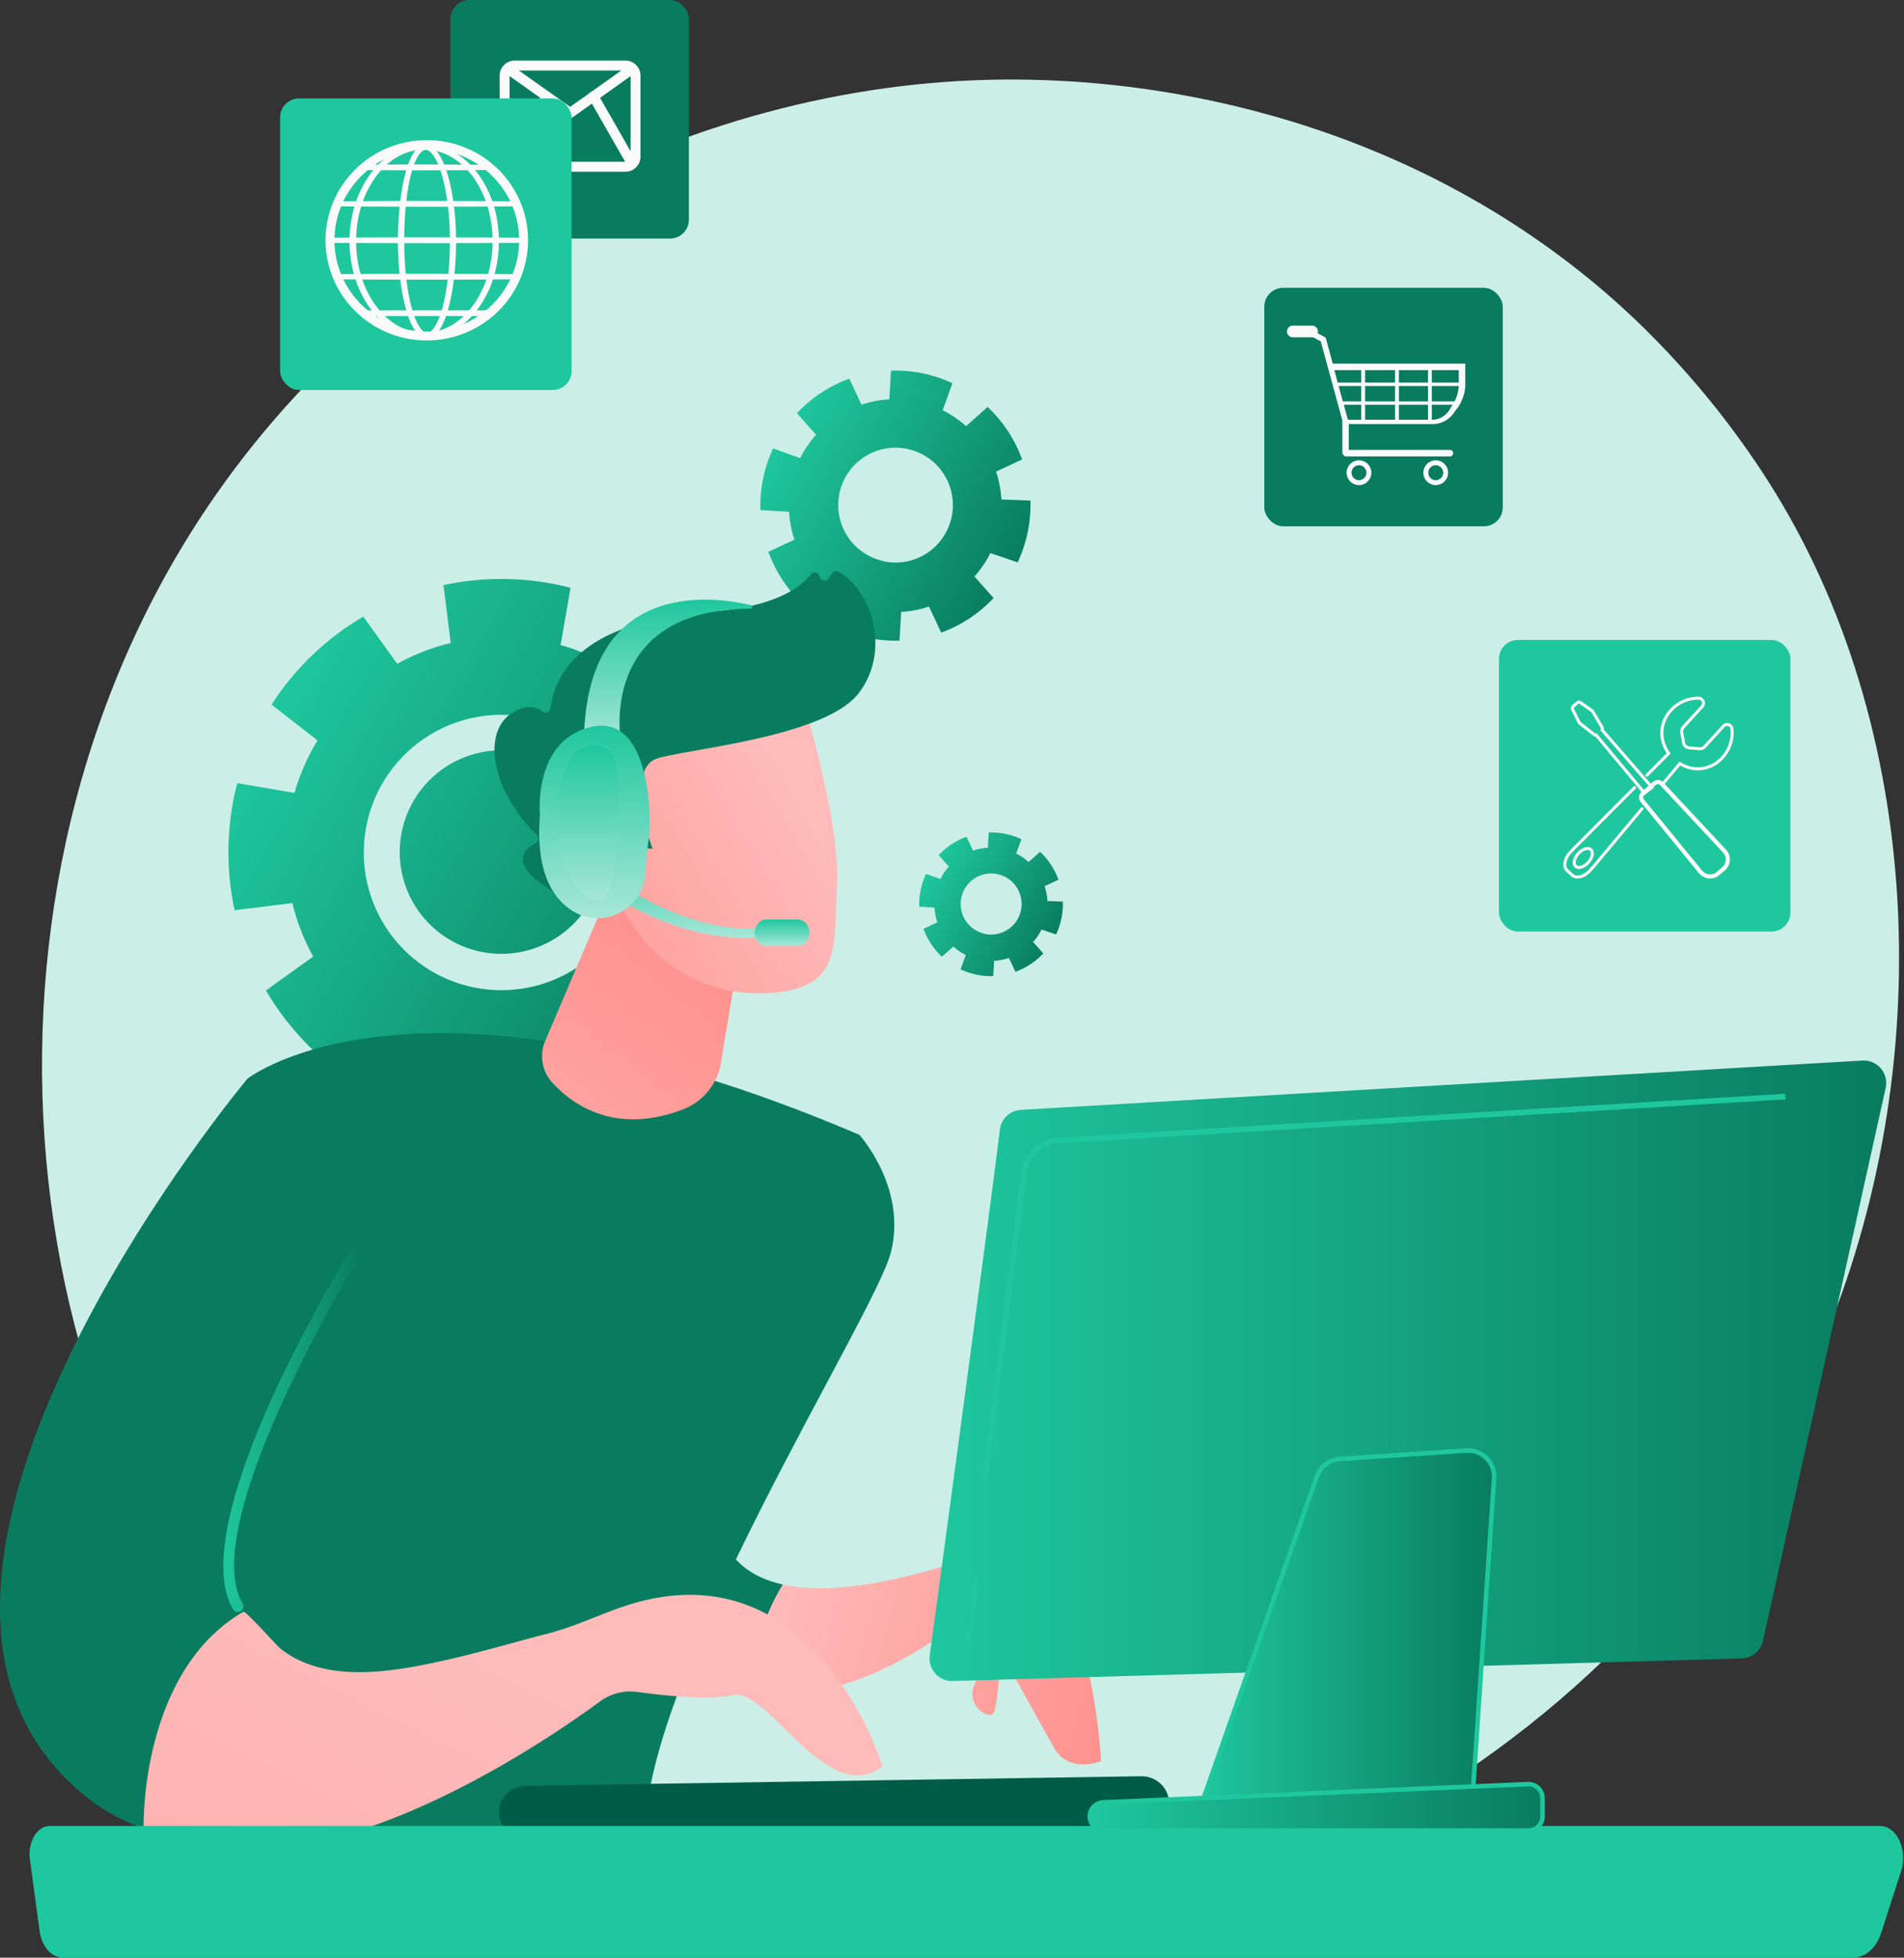 <svg width="503" height="517" viewBox="0 0 503 517" fill="none" xmlns="http://www.w3.org/2000/svg"><rect x="0" y="0" width="503" height="517" fill="#333333" stroke="none"/><path d="M481.136 355.565c-47.599 112.077-174.392 174.862-284.347 157.926-17.888-2.757-66.941-10.965-110.37-49.693-83.6-74.556-101.479-222.18-34.04-326.223C101.461 61.855 189.45 18.93 273.053 21.077c18.008.463 87.025 3.313 147.677 53.326 8.91 7.347 28.558 24.802 46.268 52.495 41.582 65.029 45.156 155.627 14.137 228.667Z" fill="#cbefe6"/><path d="M168.91 287.337a72.095 72.095 0 0 0 24.244-23.247l-12.095-9.429a57.705 57.705 0 0 0 6.084-13.887l15.171 2.552a72.755 72.755 0 0 0 .704-33.589l-15.353 1.871a56.187 56.187 0 0 0-5.495-14.127l12.471-8.957a72.03 72.03 0 0 0-23.236-24.242l-9.433 12.135a56.372 56.372 0 0 0-13.883-6.08l2.644-15.105a72.87 72.87 0 0 0-33.575-.708l1.906 15.287a56.118 56.118 0 0 0-14.126 5.5l-8.952-12.471a72.101 72.101 0 0 0-24.245 23.247l12.144 9.44a57.023 57.023 0 0 0-6.096 13.879l-15.113-2.591a72.595 72.595 0 0 0-.696 33.575l15.263-1.905a56.15 56.15 0 0 0 5.495 14.127l-12.471 8.957a72.035 72.035 0 0 0 23.236 24.242l9.441-12.149a56.319 56.319 0 0 0 13.883 6.08l-2.542 15.183a72.489 72.489 0 0 0 33.574.707l-1.913-15.273a56.132 56.132 0 0 0 14.126-5.5l8.838 12.478Zm-62.731-37.075a36.369 36.369 0 0 1 6.747-55.786 36.345 36.345 0 0 1 53.407 17.423 36.37 36.37 0 0 1-8.67 39.441 36.372 36.372 0 0 1-25.969 10.149 36.35 36.35 0 0 1-25.515-11.227Zm6.906-6.62a26.885 26.885 0 0 1 19.953-45.492 26.858 26.858 0 0 1 24.474 17.117 26.895 26.895 0 0 1-6.466 29.168 26.88 26.88 0 0 1-19.147 7.456 26.86 26.86 0 0 1-18.814-8.249Z" fill="url(#a)"/><path d="M268.842 148.508a35.737 35.737 0 0 0 3.375-16.309l-7.659-.296a28.526 28.526 0 0 0-1.413-7.352l6.879-3.222a35.714 35.714 0 0 0-9.124-13.848l-5.679 5.064a27.968 27.968 0 0 0-6.192-4.196l2.589-7.14a35.71 35.71 0 0 0-16.236-3.331l-.435 7.581a28.083 28.083 0 0 0-7.351 1.416l-3.219-6.88a35.737 35.737 0 0 0-13.849 9.13l5.061 5.679a27.325 27.325 0 0 0-4.196 6.195l-7.139-2.588a35.737 35.737 0 0 0-3.375 16.309l7.58.432a27.628 27.628 0 0 0 1.413 7.352l-6.879 3.222a35.714 35.714 0 0 0 9.124 13.848l5.68-5.064a27.285 27.285 0 0 0 6.192 4.196l-2.59 7.14a35.695 35.695 0 0 0 16.237 3.331l.435-7.581a28.056 28.056 0 0 0 7.351-1.415l3.219 6.879a35.738 35.738 0 0 0 13.849-9.13l-5.062-5.679a28.019 28.019 0 0 0 4.197-6.194l7.217 2.451Zm-35.292-.294a15.127 15.127 0 0 1-7.732-4.186 15.147 15.147 0 0 1 19.259-23.196 15.136 15.136 0 0 1 6.342 15.589 15.151 15.151 0 0 1-17.893 11.835l.024-.042Z" fill="url(#b)"/><path d="M278.995 246.776a19.012 19.012 0 0 0 1.795-8.674l-4.074-.157a15.143 15.143 0 0 0-.751-3.91l3.658-1.714a18.987 18.987 0 0 0-4.852-7.365l-3.021 2.693a14.864 14.864 0 0 0-3.293-2.231l1.377-3.798a18.994 18.994 0 0 0-8.635-1.771l-.231 4.032a14.938 14.938 0 0 0-3.91.753l-1.712-3.659a19.003 19.003 0 0 0-7.365 4.856l2.692 3.02a14.516 14.516 0 0 0-2.232 3.294l-3.797-1.376a18.998 18.998 0 0 0-1.794 8.674l4.031.23c.072 1.331.325 2.647.751 3.91l-3.658 1.713a18.987 18.987 0 0 0 4.852 7.365l3.021-2.693c.99.891 2.098 1.642 3.293 2.231l-1.377 3.798a18.995 18.995 0 0 0 8.635 1.772l.231-4.032a14.98 14.98 0 0 0 3.91-.753l1.712 3.658a18.994 18.994 0 0 0 7.365-4.855l-2.692-3.021a14.874 14.874 0 0 0 2.232-3.294l3.839 1.304Zm-18.77-.156a8.047 8.047 0 0 1-6.293-6.364 8.058 8.058 0 0 1 7.957-9.583 8.053 8.053 0 0 1 7.839 9.675 8.054 8.054 0 0 1-9.516 6.294l.013-.022Z" fill="url(#c)"/><rect x="396" y="169" width="77" height="77" rx="5" fill="#1fc79e"/><rect x="119" width="63" height="63" rx="5" fill="#097c60"/><rect x="334" y="76" width="63" height="63" rx="5" fill="#097c60"/><path d="M165.228 45.344h-29.253A3.98 3.98 0 0 1 132 41.369V19.976A3.98 3.98 0 0 1 135.975 16h29.253a3.98 3.98 0 0 1 3.976 3.976V41.37a3.98 3.98 0 0 1-3.976 3.975ZM135.975 18.62a1.359 1.359 0 0 0-1.355 1.356V41.37a1.356 1.356 0 0 0 1.355 1.356h29.253a1.36 1.36 0 0 0 1.356-1.356V19.976a1.357 1.357 0 0 0-1.356-1.356h-29.253Z" fill="#FBFAFA"/><path d="M150.628 31.144c-.271 0-.535-.085-.756-.242L133.478 19.28a1.32 1.32 0 0 1-.535-.848 1.312 1.312 0 0 1 1.068-1.514 1.31 1.31 0 0 1 .978.221l15.634 11.08 15.43-10.954a1.305 1.305 0 0 1 .979-.223 1.318 1.318 0 0 1 .85.535 1.317 1.317 0 0 1 .04 1.457 1.324 1.324 0 0 1-.352.371l-16.184 11.498a1.307 1.307 0 0 1-.758.242Z" fill="#FBFAFA"/><path d="m134.439 44.43-.378-2.593.176 1.298-1.096-.714c.303-.488 6.214-10.828 10.115-17.66a1.31 1.31 0 1 1 2.273 1.304s-2.53 4.43-5.063 8.86c-1.268 2.216-2.536 4.432-3.49 6.094-1.908 3.311-1.908 3.311-2.537 3.41Zm32.278-.002c-.629-.1-.629-.1-2.535-3.413-.955-1.662-2.223-3.878-3.49-6.094-2.534-4.43-5.062-8.86-5.062-8.86a1.322 1.322 0 0 1-.126-.994 1.31 1.31 0 0 1 2.401-.305c3.903 6.83 9.811 17.171 10.116 17.66l-1.098.713-.206 1.294Z" fill="#FBFAFA"/><path d="M184.869 184.428a1.021 1.021 0 0 1-.816-.517 85.055 85.055 0 0 0-2.079-3.47 1.024 1.024 0 0 1 1.732-1.095 86.312 86.312 0 0 1 2.13 3.556 1.026 1.026 0 0 1-.967 1.526Zm-81.37 128.521c-1.549-.097-3.139-.276-4.685-.474a1.032 1.032 0 0 1-.866-.748 1.025 1.025 0 0 1 .363-1.082c.214-.167.485-.244.755-.213a90.79 90.79 0 0 0 4.576.465c1.111.082 2.249.143 3.383.179a.99.99 0 0 1 .987 1.057 1.007 1.007 0 0 1-.091.389 1.013 1.013 0 0 1-.572.535c-.126.048-.26.07-.394.065a69.27 69.27 0 0 1-3.456-.173Zm16.532-.381a1.027 1.027 0 0 1-.045-2.04 85.95 85.95 0 0 0 7.658-1.268l.22-.046a1.013 1.013 0 0 1 .795.122 1.014 1.014 0 0 1 .463.657c.028.136.029.275.003.411a1.054 1.054 0 0 1-.158.379 1.04 1.04 0 0 1-.677.434l-.22.047c-2.59.551-5.227.987-7.84 1.3a1.018 1.018 0 0 1-.199.004Zm20.552-5.045a1.02 1.02 0 0 1-.934-.874 1.022 1.022 0 0 1 .646-1.104 85.364 85.364 0 0 0 7.322-3.183 1.027 1.027 0 0 1 1.303.503 1.023 1.023 0 0 1-.409 1.336 86.965 86.965 0 0 1-7.497 3.258 1.02 1.02 0 0 1-.431.064Zm18.7-9.892a1.029 1.029 0 0 1-.91-.75 1.02 1.02 0 0 1 .024-.618c.071-.199.202-.371.375-.492a85.927 85.927 0 0 0 6.314-4.88 1.02 1.02 0 0 1 1.153-.162 1.02 1.02 0 0 1 .52.612 1.017 1.017 0 0 1-.082.799 1.02 1.02 0 0 1-.265.312 86.95 86.95 0 0 1-6.467 4.997 1.032 1.032 0 0 1-.662.182Zm15.715-14.173a.991.991 0 0 1-.594-.247 1.015 1.015 0 0 1-.351-.7c-.01-.134.007-.269.05-.396.042-.128.109-.246.197-.347a85.956 85.956 0 0 0 4.941-6.272 1.02 1.02 0 0 1 1.428-.237c.221.158.37.398.415.665.044.268-.02.543-.178.764a87.58 87.58 0 0 1-5.058 6.42 1.023 1.023 0 0 1-.85.35Zm11.806-17.566a1.02 1.02 0 0 1-.814-.519 1.026 1.026 0 0 1-.023-.966 85.218 85.218 0 0 0 3.273-7.282 1.028 1.028 0 0 1 1.316-.541 1.028 1.028 0 0 1 .589 1.294 88.182 88.182 0 0 1-3.35 7.456 1.025 1.025 0 0 1-1.005.558h.014Zm7.184-19.904a1.064 1.064 0 0 1-.516-.186 1.014 1.014 0 0 1-.418-.663 1.017 1.017 0 0 1 .011-.4 84.864 84.864 0 0 0 1.395-7.87 1.024 1.024 0 0 1 2.032.263 87.18 87.18 0 0 1-1.431 8.049 1.03 1.03 0 0 1-1.087.807h.014Zm2.091-21.067a1.023 1.023 0 0 1-.946-.994 85.588 85.588 0 0 0-.574-7.964 1.03 1.03 0 0 1 .194-.78 1.023 1.023 0 0 1 1.726.143c.064.122.102.256.113.393a87.63 87.63 0 0 1 .589 8.156 1.028 1.028 0 0 1-1.116 1.046h.014Zm-3.109-20.938a1.019 1.019 0 0 1-.91-.748 88.748 88.748 0 0 0-2.48-7.59 1.02 1.02 0 0 1-.013-.817 1.028 1.028 0 0 1 1.404-.524 1.033 1.033 0 0 1 .525.626 88.327 88.327 0 0 1 2.538 7.769 1.024 1.024 0 0 1-1.078 1.284h.014ZM85.976 309.797a1.065 1.065 0 0 1-.21-.038 82.326 82.326 0 0 1-3.95-1.252 1.025 1.025 0 1 1 .663-1.939c1.273.437 2.572.846 3.858 1.218a1.024 1.024 0 0 1 .34 1.789 1.028 1.028 0 0 1-.698.217l-.003.005Z" fill="#1fc79e"/><path d="M191.312 198.645a1.368 1.368 0 0 1-1.111-.731 60.36 60.36 0 0 1-2.336-5.072 1.361 1.361 0 0 1 .752-1.775 1.364 1.364 0 0 1 1.775.752 58.091 58.091 0 0 0 2.231 4.839 1.366 1.366 0 0 1-1.311 1.987Z" fill="#1fc79e"/><path d="M206.828 418.46c-35.458-7.819-8.747-60.419-7.488-62.455l-63.542 22.314s-5.674 30.578 33.867 58.72c10.003 7.119 20.126 10.196 29.668 10.815-.651-12.275 2.984-22.088 7.495-29.394Z" fill="#097c60"/><path d="M279.001 420.88c-10.419-12.731-27.707-7.885-27.707-7.885-20.601 6.417-34.824 7.592-44.466 5.465-4.511 7.306-8.146 17.119-7.495 29.394 20.648 1.354 38.576-8.765 46.688-14.27 2.919-1.982 6.903-1.336 8.967 1.524 2.099 2.906 3.893 6.578 2.54 9.521-2.667 5.802 3.828 9.736 4.986 7.691 1.157-2.044 1.932-15.938 1.932-15.938s10.055 18.176 14.006 25.185c3.952 7.008 12.415 3.533 12.415 3.533s-1.448-31.487-11.866-44.22Z" fill="url(#d)"/><path d="M65.394 284.845s44.614-35.147 161.631 14.847c0 0 12.656 13.953 8.345 30.972-4.311 17.018-65.252 111.659-64.959 154.111 0 0-44.03 30.16-105.432 7.472.007 0-27.638-110.246.415-207.402Z" fill="#097c60"/><path d="m160.061 237.325-16.01 37.518a10.332 10.332 0 0 0 1.832 11.039c5.531 6.032 16.754 13.881 34.524 7.105a15.922 15.922 0 0 0 10.041-12.271l6.81-41.118-37.197-2.273Z" fill="url(#e)"/><path d="M64.306 425.655c-12.915-22.181 30.86-93.019 30.86-93.019l-29.772-47.797S-37.855 408.157 15.119 467.275c7.595 8.474 15.86 13.543 24.444 16.032 2.143-30.881 14.869-48.497 24.743-57.652Z" fill="#097c60"/><path d="M63.238 425.626a1.46 1.46 0 0 1-1.678-.667c-13.205-22.682 29.076-91.587 30.88-94.519a1.463 1.463 0 0 1 2.017-.477 1.469 1.469 0 0 1 .477 2.017c-.433.701-43.17 70.331-30.843 91.505a1.463 1.463 0 0 1-.276 1.826 1.475 1.475 0 0 1-.577.321v-.006Z" fill="url(#f)"/><path d="M168.111 423.211c-7.923 2.197-15.293 6.136-23.255 8.162-8.836 2.249-17.575 4.893-26.474 6.896-13.846 3.118-32.063 6.692-44.223-2.824-1.027-.803-9.272-10.127-9.853-9.79-22.081 12.756-26.374 42.564-26.374 57.027 40.248 22.013 103.572-20.85 120.62-33.377a13.333 13.333 0 0 1 9.727-2.48c6.976.955 18.996 2.242 25.333.816 9.273-2.084 24.994 30.052 39.487 18.82 0 0-16.933-56.573-64.988-43.25Z" fill="url(#g)"/><path d="M211.946 184.297s10.11 32.736 9.194 49.234c-.916 16.498 1.431 27.521-17.888 28.707-19.319 1.186-34.231-10.034-41.057-27.324 0 0-10.745-26.668-6.556-36.632 4.19-9.963 56.307-13.985 56.307-13.985Z" fill="url(#h)"/><path d="m169.989 223.898 2.396.267s-7.614-21.348 1.456-23.938c9.069-2.59 44.208-5.764 52.981-17.128 8.455-10.955 3.776-26.847-5.284-32.158a1.286 1.286 0 0 0-1.691.419l-.957 1.406a1.3 1.3 0 0 1-1.345.537 1.294 1.294 0 0 1-1.002-1.045c-.179-1.089-1.583-1.478-2.268-.612-2.683 3.399-9.481 8.637-26.296 9.839-23.862 1.706-40.377 9.445-42.559 25.562a1.302 1.302 0 0 1-.81 1.039 1.297 1.297 0 0 1-1.301-.206c-1.61-1.252-4.316-2.046-8.354.646-7.023 4.683-5.956 18.981 6.832 32.07a1.295 1.295 0 0 1 .376 1.102 1.283 1.283 0 0 1-.666.955c-2.737 1.376-6.976 4.903 2.286 11.27 9.481 6.513 15.515 6.592 17.829 6.261.301-.04.578-.184.783-.408.206-.223.326-.511.341-.814l.715-14.42a1.292 1.292 0 0 1 .453-.919 1.289 1.289 0 0 1 .978-.304l5.107.579Z" fill="#097c60"/><path d="M170.234 226.959s-2.96-20.525-12.521-15.921c-9.562 4.605 2.146 22.867 9.253 24.416l3.268-8.495Z" fill="url(#i)"/><path d="M138.833 485.403h.374l162.455-2.504c4.016-.063 7.207-3.202 7.128-7.016-.078-3.814-3.411-6.917-7.414-6.798l-162.455 2.514c-4.016.06-7.207 3.202-7.128 7.014.077 3.695 3.195 6.665 7.04 6.79Z" fill="#015c47"/><path d="M202.068 247.564c-28.945 2.454-52.625-20.214-52.792-20.55v-5.109c.16.326 25.112 25.514 52.626 23.182l.166 2.477Z" fill="url(#j)"/><path d="M213.867 246.309c0 1.926-1.39 3.488-3.105 3.488h-8.283c-1.715 0-3.107-1.562-3.107-3.488 0-1.927 1.392-3.489 3.107-3.489h8.283c1.715 0 3.105 1.562 3.105 3.489Z" fill="url(#k)"/><path d="M164.065 196.204s-6.619-35.27 34.166-35.467a.472.472 0 0 0 .472-.422.478.478 0 0 0-.365-.517c-11.169-2.574-43.59-6.386-44.078 35.939 6.209 2.234 9.805.467 9.805.467Z" fill="url(#l)"/><path d="M156.593 191.901c-15.912 3.22-13.953 23.351-13.953 23.351-1.147 14.603 3.116 21.842 8.586 25.291a12.582 12.582 0 0 0 6.106 1.922 12.578 12.578 0 0 0 11.053-5.578 12.571 12.571 0 0 0 2.082-6.054c.293-3.975.629-7.753.925-9.094.703-3.251 1.112-33.07-14.799-29.838Z" fill="url(#m)"/><path d="M158.054 196.989a7.233 7.233 0 0 0-7.89 4.259c-9.51 22.029 2.166 36.361 7.899 36.66 6.041.315 5.918-28.752 4.637-36.202-.539-3.123-2.522-4.349-4.646-4.717Z" fill="url(#n)"/><path d="M8.5 490.957c-.27-2.005.099-4.08 1.008-5.658.908-1.577 2.26-2.488 3.688-2.488h483.461c1.877 0 3.624 1.368 4.635 3.633 1.011 2.265 1.147 5.111.358 7.551l-5.24 16.237c-1.198 3.719-3.799 6.1-6.659 6.1H16.509c-2.66 0-4.948-2.703-5.452-6.44L8.5 490.957Z" fill="#1fc79e"/><path d="M489.752 516.931H16.509c-2.959 0-5.502-2.928-6.046-6.962l-2.56-18.931c-.288-2.147.106-4.343 1.073-6.036 1.02-1.774 2.555-2.79 4.208-2.79h483.471c2.131 0 4.068 1.49 5.188 3.989 1.073 2.406 1.218 5.39.383 7.978l-5.242 16.237c-1.279 3.957-4.114 6.515-7.232 6.515ZM9.098 490.877l2.558 18.931c.463 3.433 2.504 5.924 4.86 5.924h473.236c2.587 0 4.977-2.23 6.082-5.683l5.24-16.238a10.21 10.21 0 0 0-.333-7.125c-.918-2.054-2.445-3.281-4.089-3.281H13.196c-1.213 0-2.368.8-3.17 2.191-.848 1.469-1.186 3.399-.932 5.277l.004.004Z" fill="#1fc79e"/><path d="M264.151 298.313c-2.73 22.314-15.016 112.974-18.533 138.878a5.948 5.948 0 0 0 6.082 6.742l208.397-5.964a5.958 5.958 0 0 0 5.644-4.661l32.419-145.996a5.954 5.954 0 0 0-3.48-6.767 5.948 5.948 0 0 0-2.686-.467l-222.28 13.02a5.944 5.944 0 0 0-5.563 5.215Z" fill="url(#o)"/><path d="m347.921 389.868-30.802 87.421 71.619 1.517 5.964-88.414a6.868 6.868 0 0 0-4.437-6.894 6.88 6.88 0 0 0-2.874-.424l-33.451 2.221a6.869 6.869 0 0 0-6.019 4.573Z" fill="url(#p)"/><path d="m389.298 479.418-.573-.013-72.447-1.535 31.076-88.201a7.46 7.46 0 0 1 6.55-4.971l33.451-2.222a7.483 7.483 0 0 1 5.781 2.174 7.467 7.467 0 0 1 2.167 5.783l-6.005 88.985Zm-71.338-2.71 70.22 1.488 5.924-87.843a6.262 6.262 0 0 0-1.821-4.855 6.273 6.273 0 0 0-4.853-1.825l-33.451 2.22a6.261 6.261 0 0 0-5.498 4.173l-30.521 86.642Z" fill="#1fc79e"/><path d="M288.085 478.534a3.716 3.716 0 0 0 3.535 4.88h112.158a3.718 3.718 0 0 0 3.719-3.721v-4.813c0-.502-.101-.999-.298-1.461a3.73 3.73 0 0 0-3.582-2.255l-112.158 4.81a3.717 3.717 0 0 0-3.374 2.56Z" fill="url(#q)"/><path d="M403.787 484.013H291.629a4.311 4.311 0 0 1-3.498-1.785 4.311 4.311 0 0 1 .892-5.973 4.333 4.333 0 0 1 2.42-.876l112.158-4.811a4.333 4.333 0 0 1 4.157 2.62c.229.536.347 1.112.347 1.695v4.81a4.326 4.326 0 0 1-4.318 4.32Zm0-12.251h-.138l-112.158 4.81a3.131 3.131 0 0 0-2.95 3.601 3.122 3.122 0 0 0 3.084 2.64h112.159a3.12 3.12 0 0 0 3.119-3.122v-4.812a3.123 3.123 0 0 0-3.116-3.121v.004Zm-142.785-81.218-1.477-.188 10.239-80.75a10.513 10.513 0 0 1 9.792-9.168l192.083-11.595.091 1.486-192.087 11.595a9.032 9.032 0 0 0-8.407 7.871l-10.234 80.749Zm-3.731 25.942-2.291 17.445 1.475.194 2.291-17.446-1.475-.193Z" fill="#1fc79e"/><path d="m352.084 96.035-1.858-6.866-5.42-2.954-.722 1.322 4.845 2.62 5.781 21.197.179.63h23.593a6.692 6.692 0 0 0 5.66-3.057l1.06-1.396c1.138-1.764 1.889-3.785 1.889-5.89v-5.602l-35.007-.004Zm33.295 5.603a9.39 9.39 0 0 1-1.551 5.08l-.94 1.573c-.966 1.496-2.632 2.553-4.412 2.553h-22.423l-1.228-4.531-2.327-8.568h32.881v3.893Z" fill="#FBFAFA"/><path d="M383.908 119.673c0 .418-.34.854-.757.854h-27.678c-.419 0-.849-.656-.849-1.074v-13.05c0-.151.084-.114.151-.229l1.273 4.67h.28v7.973h26.816c.424 0 .764.442.764.856Zm-14.355-22.879h-1.01V111h1.01V96.794Z" fill="#FBFAFA"/><path d="M360.63 96.794h-1.01V111h1.01V96.794Zm17.637.072h-1.01v14.205h1.01V96.866Z" fill="#FBFAFA"/><path d="M385.741 101.044h-32.859v.904h32.859v-.904Zm-.824 4.946h-30.601v.904h30.601v-.904Zm-25.899 15.582a3.263 3.263 0 0 0-3.202 3.901c.126.633.437 1.215.893 1.672a3.272 3.272 0 0 0 3.558.707 3.266 3.266 0 0 0 1.059-5.325 3.263 3.263 0 0 0-2.308-.955Zm0 5.233a1.971 1.971 0 0 1-1.931-2.353 1.974 1.974 0 0 1 1.547-1.546 1.968 1.968 0 1 1 .384 3.899Zm20.278-5.233a3.264 3.264 0 1 0-.004 6.528 3.264 3.264 0 0 0 .004-6.528Zm0 5.233a1.968 1.968 0 1 1 .002-3.936 1.968 1.968 0 0 1-.002 3.936Zm-31.127-39.273a1.536 1.536 0 0 1-1.534 1.534h-5.101a1.533 1.533 0 0 1 0-3.066h5.101a1.535 1.535 0 0 1 1.534 1.532Zm68.573 144.467a2.438 2.438 0 0 1-1.685-.602l-1.286-1.183c-.623-.573-.882-1.454-.727-2.479a5.425 5.425 0 0 1 1.409-2.796l.857-.938c.061-.066.123-.131.186-.194l16.039-16.086a.395.395 0 0 1 .43-.085.395.395 0 0 1 .128.646l-16.04 16.086a3.709 3.709 0 0 0-.161.17l-.859.938a4.657 4.657 0 0 0-1.211 2.379c-.113.752.058 1.387.482 1.777l1.286 1.184c.9.831 2.766.333 4.066-1.089l.857-.938c.054-.057.105-.116.15-.176l12.803-15.272a.39.39 0 0 1 .575-.071.4.4 0 0 1 .139.285.392.392 0 0 1-.115.295l-12.788 15.264c-.058.067-.116.135-.178.203l-.857.936c-1.036 1.137-2.357 1.746-3.5 1.746Zm.388-2.523a1.63 1.63 0 0 1-1.132-.409c-.899-.821-.6-2.556.682-3.949a4.585 4.585 0 0 1 1.977-1.313c.763-.231 1.433-.127 1.887.291.455.417.615 1.077.45 1.861a4.599 4.599 0 0 1-1.133 2.088c-.844.921-1.872 1.431-2.731 1.431Zm2.287-4.999c-.18.003-.36.032-.532.086a3.778 3.778 0 0 0-1.623 1.09c-.927 1.013-1.268 2.336-.73 2.829.478.441 1.724.151 2.747-.972.459-.478.785-1.07.943-1.714.06-.289.113-.818-.211-1.116a.86.86 0 0 0-.594-.206v.003Zm19.964-17.181a.396.396 0 0 1-.3-.651l4.618-5.51.291.177c3.598 2.197 7.912 1.597 10.736-1.492a9.385 9.385 0 0 0 2.439-7.299.873.873 0 0 0-.6-.752.901.901 0 0 0-.959.248l-4.977 5.442a2.094 2.094 0 0 1-1.715.669l-2.678-.23a2.083 2.083 0 0 1-1.874-1.726l-.46-2.655a2.112 2.112 0 0 1 .517-1.77l4.977-5.443a.903.903 0 0 0 .163-.978.866.866 0 0 0-.795-.543 9.338 9.338 0 0 0-7.045 3.067c-2.824 3.089-3.049 7.452-.556 10.856l.199.275-5.994 6.004a.395.395 0 0 1-.674-.281c0-.105.042-.206.116-.28l5.509-5.525c-2.511-3.675-2.203-8.289.808-11.575a10.078 10.078 0 0 1 7.645-3.323 1.662 1.662 0 0 1 1.506 1.021 1.69 1.69 0 0 1-.308 1.827l-4.977 5.442a1.309 1.309 0 0 0-.321 1.1l.46 2.655a1.294 1.294 0 0 0 1.165 1.072l2.677.232a1.309 1.309 0 0 0 1.066-.417l4.977-5.442a1.681 1.681 0 0 1 1.788-.465c.307.099.579.286.783.537.203.252.328.558.361.88a10.174 10.174 0 0 1-2.642 7.918c-3.011 3.292-7.569 3.999-11.437 1.804l-4.186 4.992a.39.39 0 0 1-.303.139Z" fill="#FBFAFA"/><path d="M451.783 232c-.108 0-.219 0-.327-.012a3.784 3.784 0 0 1-2.621-1.379l-15.395-18.807a1.922 1.922 0 0 1 .227-2.679l3.037-2.643a1.93 1.93 0 0 1 2.691.139l16.585 17.768c.348.372.616.809.791 1.286a3.792 3.792 0 0 1-.154 2.953 3.774 3.774 0 0 1-.919 1.198l-1.427 1.238a3.77 3.77 0 0 1-2.488.938Zm-14.364-24.701-3.036 2.643a.845.845 0 0 0-.099 1.173l15.394 18.81a2.723 2.723 0 0 0 1.87.983 2.7 2.7 0 0 0 2.008-.657l1.428-1.238a2.692 2.692 0 0 0 .92-1.892 2.699 2.699 0 0 0-.718-1.977l-16.588-17.783a.85.85 0 0 0-1.179-.062Z" fill="#FBFAFA"/><path d="m434.402 210-12.915-15.478a.925.925 0 0 1-.55-.195l-3.873-3.045a.874.874 0 0 1-.252-.307l-1.717-3.481a1.142 1.142 0 0 1-.065-.716c.057-.239.189-.452.377-.606l.967-.865a1.064 1.064 0 0 1 1.323-.138l3.136 2.218a.896.896 0 0 1 .256.278l2.507 4.259a1 1 0 0 1 .098.759L437 207.997 434.402 210Zm-12.594-16.338 12.714 15.234 1.319-1.019-13.081-15.054.135-.25a.254.254 0 0 0 .027-.231l-2.507-4.258a.114.114 0 0 0-.027-.031l-3.138-2.218a.316.316 0 0 0-.354.082l-.969.865a.332.332 0 0 0-.126.347l1.717 3.481a.08.08 0 0 0 .027.033l3.874 3.045a.202.202 0 0 0 .162.021l.227-.047Z" fill="#FBFAFA"/><rect x="74" y="26" width="77" height="77" rx="5" fill="#1fc79e"/><path d="M112.804 89.398a2.785 2.785 0 0 1-1.036-.208 3.519 3.519 0 0 1-.905-.536 6.274 6.274 0 0 1-1.267-1.431 15.381 15.381 0 0 1-1.57-3.18 32.05 32.05 0 0 1-1.024-3.303 48.419 48.419 0 0 1-.726-3.354 69.62 69.62 0 0 1-.871-6.77 89.916 89.916 0 0 1-.29-6.809c0-1.208.029-2.4.065-3.399.043-1.146.105-2.29.179-3.398.178-2.442.44-4.651.79-6.776.201-1.206.421-2.306.669-3.362.261-1.121.58-2.228.957-3.316a20.25 20.25 0 0 1 .653-1.628c.245-.545.53-1.072.852-1.576a6.167 6.167 0 0 1 1.252-1.431c.273-.224.578-.404.905-.537a2.76 2.76 0 0 1 1.107-.195 2.88 2.88 0 0 1 1.073.25c.313.14.605.32.87.538.48.404.902.875 1.252 1.397a15.766 15.766 0 0 1 1.624 3.137c.422 1.074.785 2.17 1.088 3.283.291 1.057.547 2.146.783 3.34.825 4.207 1.235 8.646 1.253 13.58 0 4.962-.373 9.406-1.115 13.582a53.397 53.397 0 0 1-.715 3.356 32.287 32.287 0 0 1-1.011 3.306 15.878 15.878 0 0 1-1.544 3.182 6.61 6.61 0 0 1-1.232 1.431 3.844 3.844 0 0 1-.879.567c-.348.16-.724.248-1.107.258l-.08.002Zm-.34-49.815a1.28 1.28 0 0 0-.496.102 2.063 2.063 0 0 0-.536.33 4.673 4.673 0 0 0-.934 1.117c-.278.447-.523.913-.734 1.395-.202.455-.393.948-.586 1.512a30.85 30.85 0 0 0-.877 3.173 48.855 48.855 0 0 0-.613 3.265 73.164 73.164 0 0 0-.7 6.638 97.42 97.42 0 0 0-.179 6.694c0 2.272.074 4.518.235 6.685.178 2.375.44 4.541.799 6.618.204 1.163.424 2.226.678 3.249a30.28 30.28 0 0 0 .946 3.148 14.066 14.066 0 0 0 1.387 2.875c.26.41.58.78.95 1.094.158.134.335.244.526.324.164.067.339.102.517.102.182-.007.361-.051.525-.13a2.36 2.36 0 0 0 .526-.358 5.13 5.13 0 0 0 .939-1.125 14.337 14.337 0 0 0 1.367-2.886c.367-1.034.679-2.087.936-3.153.248-1.018.468-2.08.669-3.25.357-2.06.615-4.226.796-6.62.164-2.16.248-4.409.247-6.682 0-2.267-.085-4.512-.265-6.676a63.593 63.593 0 0 0-.866-6.608 48.61 48.61 0 0 0-.716-3.24 29.915 29.915 0 0 0-.999-3.134 14.317 14.317 0 0 0-1.432-2.862 5.375 5.375 0 0 0-.973-1.114 2.505 2.505 0 0 0-.545-.358 1.385 1.385 0 0 0-.537-.136l-.055.01Z" fill="#FBFAFA"/><path d="M112.09 89.398a15.466 15.466 0 0 1-4.472-.664 16.924 16.924 0 0 1-4.097-1.876 19.93 19.93 0 0 1-3.488-2.812 23.595 23.595 0 0 1-2.824-3.465 28.35 28.35 0 0 1-3.682-8.08 32.239 32.239 0 0 1-.894-4.36c-.4-2.941-.4-5.924 0-8.865.197-1.471.495-2.926.894-4.356a28.408 28.408 0 0 1 3.692-8.082 23.54 23.54 0 0 1 2.83-3.461 19.93 19.93 0 0 1 3.492-2.81 17.031 17.031 0 0 1 4.095-1.87 15.23 15.23 0 0 1 8.919 0 16.864 16.864 0 0 1 4.083 1.88 19.76 19.76 0 0 1 3.487 2.813 23.358 23.358 0 0 1 2.819 3.46 28.327 28.327 0 0 1 3.678 8.074 33.661 33.661 0 0 1 1.193 8.781 33.586 33.586 0 0 1-1.186 8.778 28.313 28.313 0 0 1-3.674 8.082 23.263 23.263 0 0 1-2.819 3.465 19.821 19.821 0 0 1-3.487 2.817 16.846 16.846 0 0 1-4.094 1.878 15.442 15.442 0 0 1-4.465.673Zm0-49.908a13.97 13.97 0 0 0-4.036.617c-1.313.408-2.565.99-3.722 1.732a18.126 18.126 0 0 0-3.19 2.633 21.893 21.893 0 0 0-2.594 3.26 26.857 26.857 0 0 0-3.379 7.65 30.815 30.815 0 0 0-.815 4.127 33.211 33.211 0 0 0-.274 4.205c.003 1.406.095 2.81.277 4.204.179 1.392.452 2.771.818 4.126a26.895 26.895 0 0 0 3.382 7.642 21.938 21.938 0 0 0 2.594 3.258c.961.991 2.032 1.87 3.191 2.618a15.444 15.444 0 0 0 3.718 1.725 13.44 13.44 0 0 0 8.062 0 15.361 15.361 0 0 0 3.724-1.723 18.134 18.134 0 0 0 3.191-2.626c.969-1 1.839-2.09 2.599-3.255a26.885 26.885 0 0 0 3.399-7.646 32.312 32.312 0 0 0 0-16.675 26.937 26.937 0 0 0-3.388-7.65 21.91 21.91 0 0 0-2.599-3.26 17.995 17.995 0 0 0-3.197-2.622 15.283 15.283 0 0 0-3.722-1.73 14 14 0 0 0-4.041-.617l.002.007Z" fill="#FBFAFA"/><path d="m112.745 54.598-17.186-.046-6.003-.05-.4-.401v-.293l.016-.643.658-.025 11.455-.073 11.458-.02 17.185.052 6.379.056.016 1.325-.671.016-11.45.079-11.457.023Zm.005-9.628h-5.123c-1.006 0-2.011-.001-3.016-.014l-5.424-.039a488.49 488.49 0 0 1-2.713-.032l-.645-.01-.025-1.33.67-.025c.874-.014 1.75-.021 2.627-.03l5.51-.043c.955 0 1.91 0 2.862-.011h5.272l13.684.068c.864 0 1.728.018 2.592.034l.667.01-.03 1.32-.648.017c-.894.016-1.799.025-2.704.034l-5.424.045-8.132.005Zm-.005 19.26-18.68-.049-6.875-.052-.025-1.334.674-.025 12.452-.072 12.452-.021 18.679.052 6.5.052.395.404-.025.925-.649.017-12.446.08-12.452.023Zm0 9.628-17.186-.048-6.003-.048-.399-.4-.001-.294.014-.642.66-.026 11.455-.073 11.458-.021 17.185.052 6.379.057.016 1.323-.671.018-11.45.08-11.457.022Zm17.083 9.599H97.3a.746.746 0 0 1 0-1.49h32.528a.745.745 0 0 1 0 1.49Z" fill="#FBFAFA"/><path d="M112.75 89.913C98.001 89.913 86 78.044 86 63.455 86 48.865 97.992 37 112.75 37s26.752 11.869 26.752 26.457c0 14.587-12.01 26.456-26.752 26.456Zm0-50.568c-13.456 0-24.401 10.817-24.401 24.11s10.945 24.111 24.401 24.111c13.455 0 24.403-10.817 24.403-24.111 0-13.295-10.957-24.11-24.403-24.11Z" fill="#FBFAFA"/><defs><linearGradient id="a" x1="24.48" y1="267.946" x2="149.316" y2="340.02" gradientUnits="userSpaceOnUse"><stop stop-color="#1fc79e"/><stop offset="1" stop-color="#097c60"/></linearGradient><linearGradient id="b" x1="183.307" y1="154.692" x2="244.781" y2="190.184" gradientUnits="userSpaceOnUse"><stop stop-color="#1fc79e"/><stop offset="1" stop-color="#097c60"/></linearGradient><linearGradient id="c" x1="233.504" y1="250.065" x2="266.198" y2="268.941" gradientUnits="userSpaceOnUse"><stop stop-color="#1fc79e"/><stop offset="1" stop-color="#097c60"/></linearGradient><linearGradient id="d" x1="204.057" y1="420.356" x2="295.778" y2="446.152" gradientUnits="userSpaceOnUse"><stop stop-color="#FEBBBA"/><stop offset="1" stop-color="#FF928E"/></linearGradient><linearGradient id="e" x1="105.068" y1="353.737" x2="181.735" y2="251.913" gradientUnits="userSpaceOnUse"><stop stop-color="#FEBBBA"/><stop offset="1" stop-color="#FF928E"/></linearGradient><linearGradient id="f" x1="59.01" y1="438.354" x2="95.153" y2="438.354" gradientUnits="userSpaceOnUse"><stop stop-color="#1fc79e"/><stop offset="1" stop-color="#097c60"/></linearGradient><linearGradient id="g" x1="145.85" y1="443.284" x2="-67.504" y2="880.545" gradientUnits="userSpaceOnUse"><stop stop-color="#FEBBBA"/><stop offset="1" stop-color="#FF928E"/></linearGradient><linearGradient id="h" x1="211.725" y1="212.125" x2="127.378" y2="262.907" gradientUnits="userSpaceOnUse"><stop stop-color="#FEBBBA"/><stop offset="1" stop-color="#FF928E"/></linearGradient><linearGradient id="i" x1="203.493" y1="198.452" x2="119.145" y2="249.236" gradientUnits="userSpaceOnUse"><stop stop-color="#FEBBBA"/><stop offset="1" stop-color="#FF928E"/></linearGradient><linearGradient id="j" x1="175.672" y1="221.905" x2="175.672" y2="247.75" gradientUnits="userSpaceOnUse"><stop stop-color="#1fc79e"/><stop offset="1" stop-color="#a7e7d8"/></linearGradient><linearGradient id="k" x1="206.62" y1="242.82" x2="206.62" y2="249.797" gradientUnits="userSpaceOnUse"><stop stop-color="#1fc79e"/><stop offset="1" stop-color="#a7e7d8"/></linearGradient><linearGradient id="l" x1="176.483" y1="158.372" x2="176.483" y2="196.867" gradientUnits="userSpaceOnUse"><stop stop-color="#1fc79e"/><stop offset="1" stop-color="#a7e7d8"/></linearGradient><linearGradient id="m" x1="157.052" y1="191.657" x2="157.052" y2="242.479" gradientUnits="userSpaceOnUse"><stop stop-color="#1fc79e"/><stop offset="1" stop-color="#a7e7d8"/></linearGradient><linearGradient id="n" x1="154.985" y1="196.88" x2="154.985" y2="237.91" gradientUnits="userSpaceOnUse"><stop stop-color="#1fc79e"/><stop offset="1" stop-color="#a7e7d8"/></linearGradient><linearGradient id="o" x1="245.565" y1="465.573" x2="498.301" y2="465.573" gradientUnits="userSpaceOnUse"><stop stop-color="#1fc79e"/><stop offset="1" stop-color="#097c60"/></linearGradient><linearGradient id="p" x1="317.119" y1="491.448" x2="394.717" y2="491.448" gradientUnits="userSpaceOnUse"><stop stop-color="#1fc79e"/><stop offset="1" stop-color="#097c60"/></linearGradient><linearGradient id="q" x1="287.899" y1="485.032" x2="407.497" y2="485.032" gradientUnits="userSpaceOnUse"><stop stop-color="#1fc79e"/><stop offset="1" stop-color="#097c60"/></linearGradient></defs></svg>